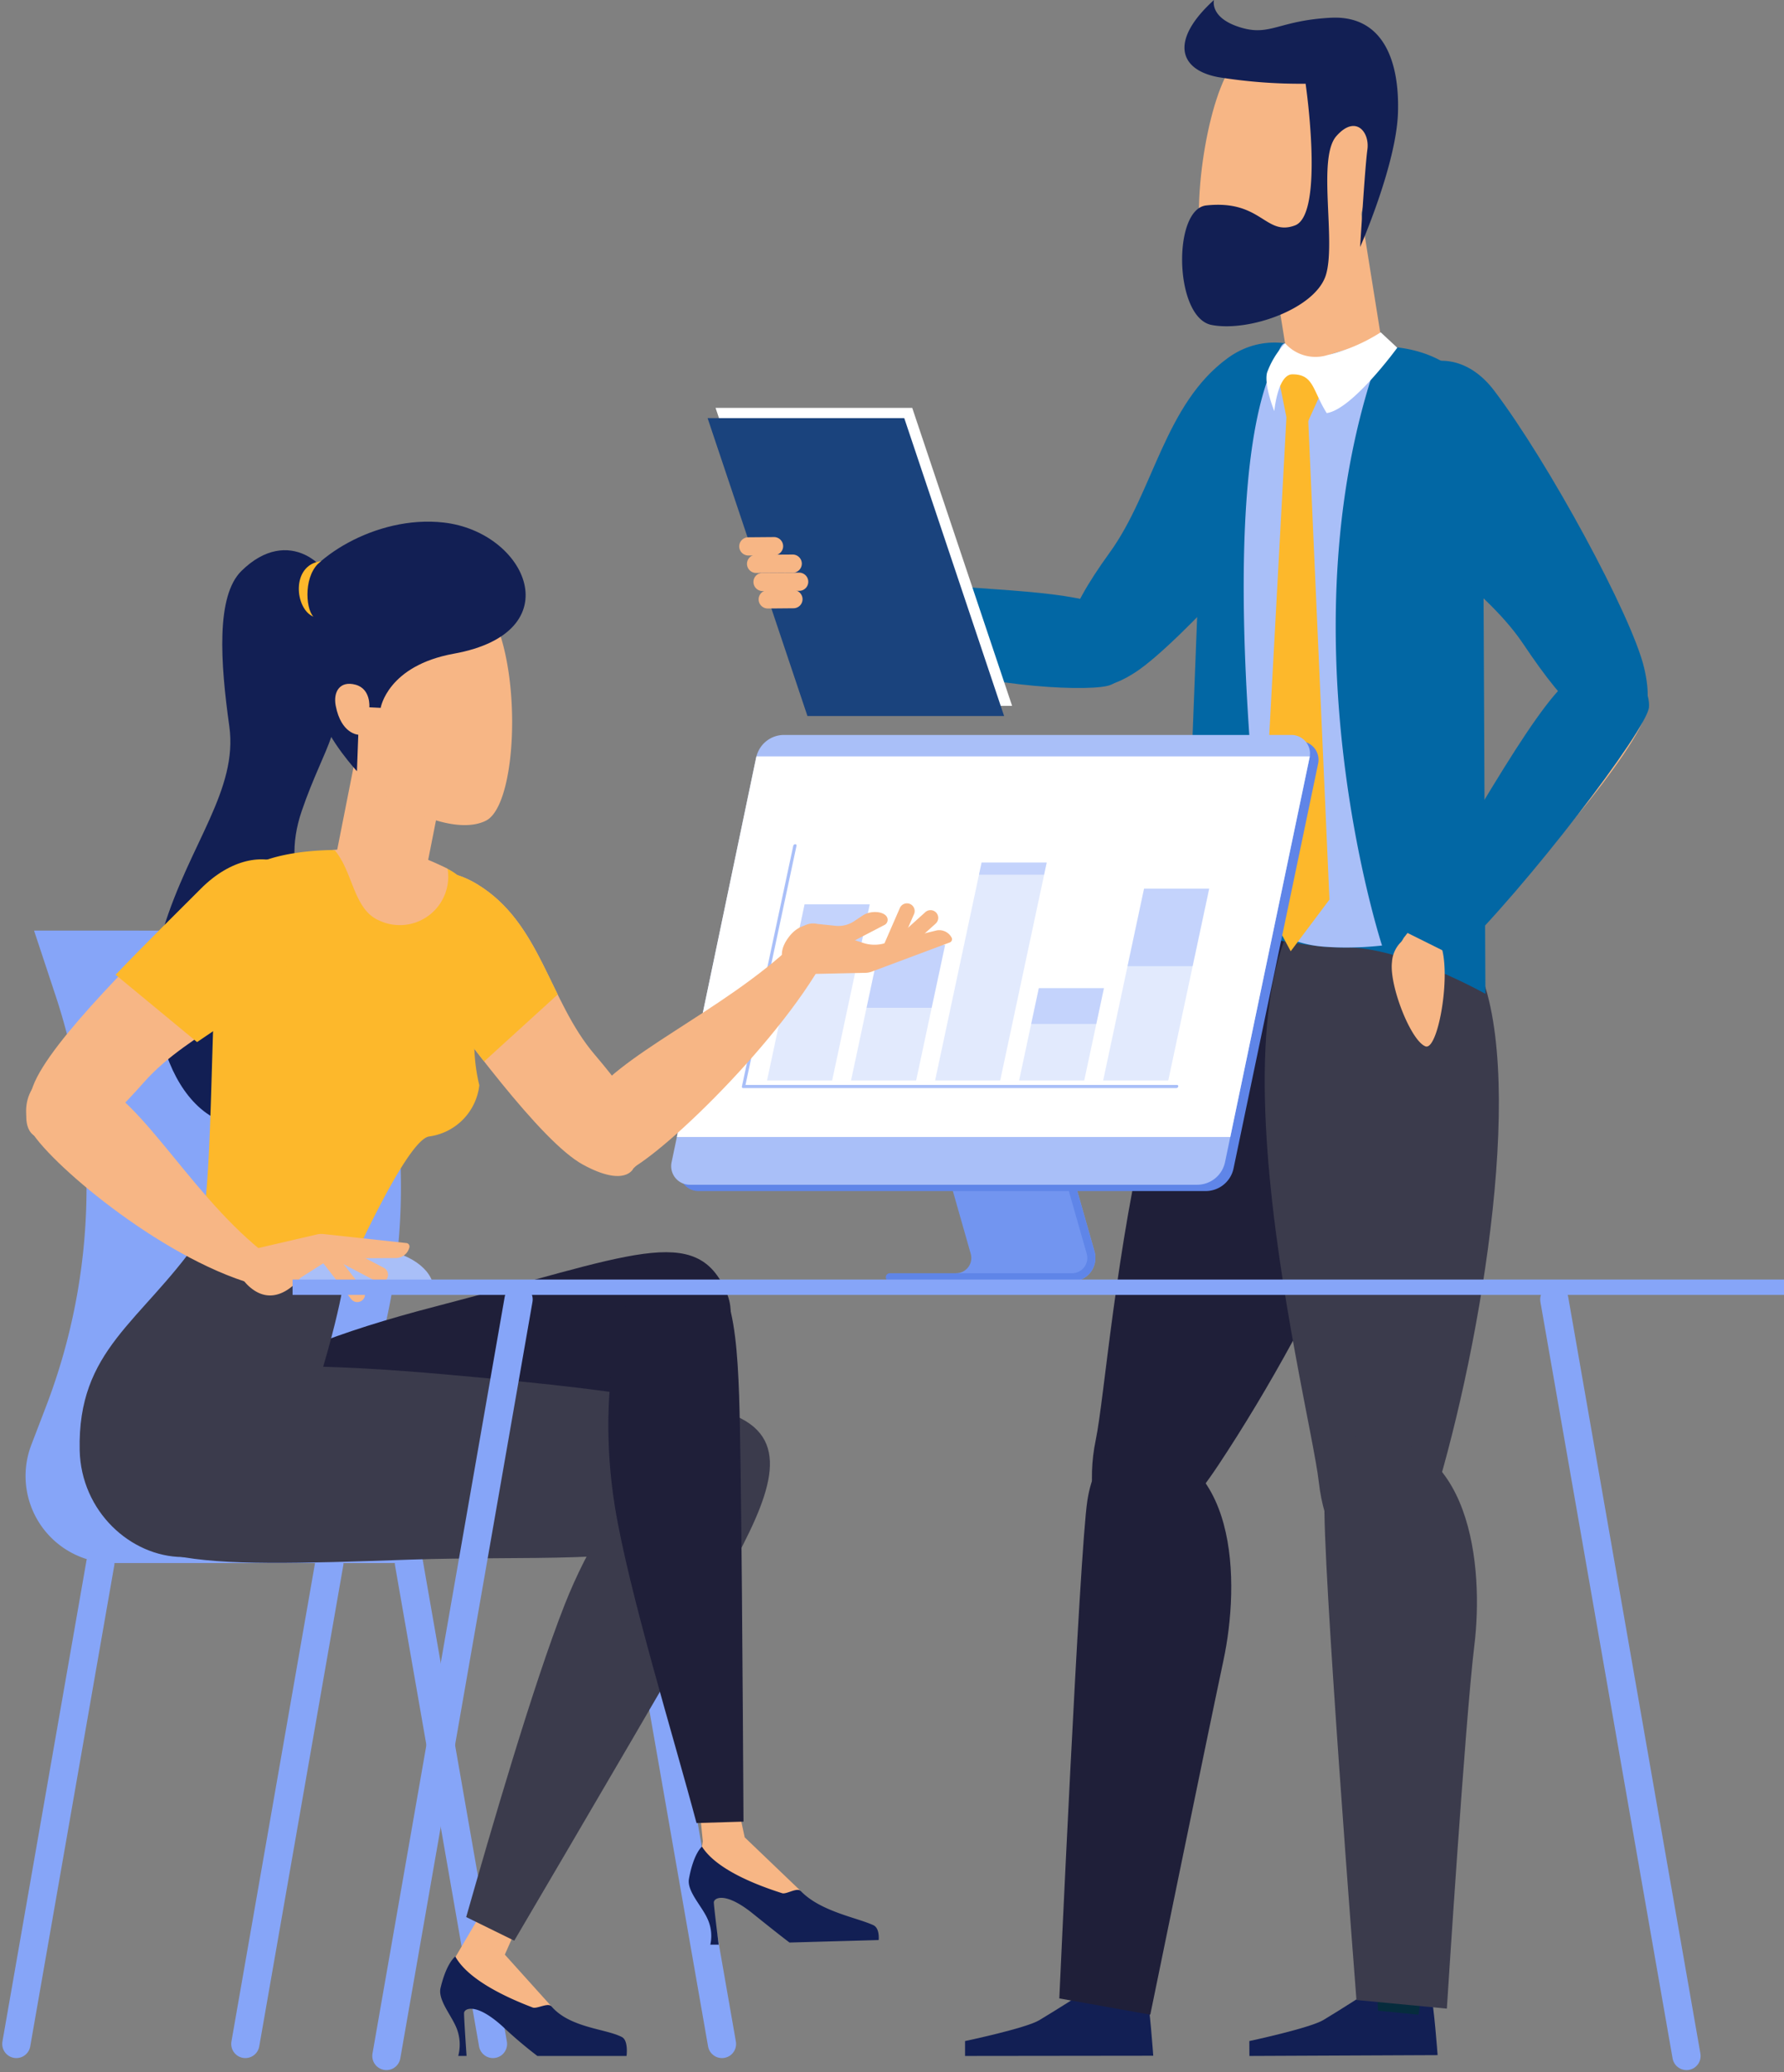 <svg xmlns="http://www.w3.org/2000/svg" width="189.591" height="220.186" viewBox="0 0 189.591 220.186">
  <rect x="0" y="0" width="189.591" height="220.186" fill="#808080" stroke="none"/>
  <g id="flow_illust01" transform="translate(-261.42 -119.118)">
    <g id="グループ_13497" data-name="グループ 13497" transform="translate(336.612 119.118)">
      <g id="グループ_13485" data-name="グループ 13485" transform="translate(0 36.395)">
        <g id="グループ_13483" data-name="グループ 13483" transform="translate(11.903)">
          <path id="パス_54573" data-name="パス 54573" d="M334.669,168c9.647,2.052,22.4,1.034,27.442,3.606s1.716,6.626-.85,7.71-20.256-3.031-28.784-7.845C328.45,169.194,334.669,168,334.669,168Z" transform="translate(-331.12 -143.003)" fill="#f7b685"/>
          <g id="グループ_13482" data-name="グループ 13482" transform="translate(9.495)">
            <g id="グループ_13481" data-name="グループ 13481">
              <g id="グループ_13477" data-name="グループ 13477" transform="translate(0 25.469)">
                <path id="パス_54574" data-name="パス 54574" d="M338.68,168.375c8.5.932,17.538.776,21.646,2.872,5.041,2.573,2.36,6.948-.2,8.032-1.81.765-12.8.333-21.135-2.5Z" transform="translate(-338.68 -168.375)" fill="#0267a4"/>
              </g>
              <g id="グループ_13480" data-name="グループ 13480" transform="translate(16.628)">
                <g id="グループ_13479" data-name="グループ 13479">
                  <g id="グループ_13478" data-name="グループ 13478">
                    <path id="パス_54575" data-name="パス 54575" d="M353.549,183.751c-3.092-2.479-1.628-6.836,3.069-13.317s5.824-15.776,12.562-20.69,16.469,2.016,11.609,9.629-16.832,20.718-21.34,23.7S353.549,183.751,353.549,183.751Z" transform="translate(-351.919 -148.096)" fill="#0267a4"/>
                  </g>
                </g>
              </g>
            </g>
          </g>
        </g>
        <path id="パス_54576" data-name="パス 54576" d="M353.836,185.281h-20.9l-10.612-31.655h20.9Z" transform="translate(-321.47 -146.681)" fill="#fff"/>
        <path id="パス_54577" data-name="パス 54577" d="M353.16,186.143h-20.9l-10.612-31.655h20.9Z" transform="translate(-321.643 -146.46)" fill="#1a437d"/>
        <g id="グループ_13484" data-name="グループ 13484" transform="translate(3.368 20.67)">
          <path id="パス_54578" data-name="パス 54578" d="M331.355,168.526h0a.967.967,0,0,1-.96.971l-3.895.024a.972.972,0,0,1-.972-.963h0a.967.967,0,0,1,.96-.971l3.895-.024A.972.972,0,0,1,331.355,168.526Z" transform="translate(-324.017 -163.784)" fill="#f7b685"/>
          <path id="パス_54579" data-name="パス 54579" d="M330.809,166.994h0a.967.967,0,0,1-.96.971l-3.895.024a.975.975,0,0,1-.973-.963h0a.967.967,0,0,1,.961-.971l3.893-.024A.972.972,0,0,1,330.809,166.994Z" transform="translate(-324.157 -164.176)" fill="#f7b685"/>
          <path id="パス_54580" data-name="パス 54580" d="M328.992,165.517h0a.967.967,0,0,1-.96.971l-2.735.023a.972.972,0,0,1-.972-.962h0a.967.967,0,0,1,.96-.972l2.734-.023A.972.972,0,0,1,328.992,165.517Z" transform="translate(-324.325 -164.554)" fill="#f7b685"/>
          <path id="パス_54581" data-name="パス 54581" d="M330.634,170h0a.967.967,0,0,1-.961.971l-2.734.024a.973.973,0,0,1-.973-.963h0a.967.967,0,0,1,.961-.971l2.734-.024A.975.975,0,0,1,330.634,170Z" transform="translate(-323.905 -163.406)" fill="#f7b685"/>
        </g>
      </g>
      <g id="グループ_13496" data-name="グループ 13496" transform="translate(27.365)">
        <g id="グループ_13493" data-name="グループ 13493">
          <path id="パス_54582" data-name="パス 54582" d="M380.38,192.239c-20.953-3.1-23.966,52.374-25.806,61.2s2.595,18.378,13.029,2.668,23.455-41.949,19.392-52.35-6.615-11.519-6.615-11.519" transform="translate(-340.684 -100.436)" fill="#1f1f39"/>
          <g id="グループ_13486" data-name="グループ 13486" transform="translate(0 153.134)">
            <path id="パス_54583" data-name="パス 54583" d="M355.158,279.981l-.726,10.843,4.281.8,2.733-13.488Z" transform="translate(-340.617 -231.553)" fill="#062c3d"/>
            <path id="パス_54584" data-name="パス 54584" d="M356.2,287.6c3.169.491,6.25-.456,6.547.436s.687,6.386.687,6.386l-20,.023v-1.584s6.428-1.348,7.876-2.21C353.115,289.578,356.2,287.6,356.2,287.6Z" transform="translate(-343.432 -229.131)" fill="#121f54"/>
            <path id="パス_54585" data-name="パス 54585" d="M358.416,241.046c12.283.48,12.146,15.262,10.442,23.26s-7.781,37.668-7.781,37.668l-9.668-1.728s2.141-47.334,2.975-52.856S358.416,241.046,358.416,241.046Z" transform="translate(-341.39 -241.046)" fill="#1f1f39"/>
          </g>
          <g id="グループ_13487" data-name="グループ 13487" transform="translate(30.576 15.048)">
            <path id="パス_54586" data-name="パス 54586" d="M367.777,131.1l10.365.4,4.008,25.012-10.043,1.609Z" transform="translate(-367.777 -131.099)" fill="#f7b685"/>
          </g>
          <g id="グループ_13489" data-name="グループ 13489" transform="translate(30.218 91.31)">
            <path id="パス_54587" data-name="パス 54587" d="M380.043,191.821c-20.879,3.569-6.5,57.229-5.5,66.192s8.18,16.66,13.212-1.516,9.251-47.163,2.156-55.785-9.868-8.891-9.868-8.891" transform="translate(-367.16 -191.821)" fill="#3b3b4c"/>
            <g id="グループ_13488" data-name="グループ 13488" transform="translate(0 61.231)">
              <path id="パス_54588" data-name="パス 54588" d="M380.238,287.568c3.17.481,6.248-.476,6.55.413s.708,6.385.708,6.385l-20,.089-.007-1.584s6.424-1.369,7.87-2.237C377.165,289.554,380.238,287.568,380.238,287.568Z" transform="translate(-367.492 -228.547)" fill="#121f54"/>
              <path id="パス_54589" data-name="パス 54589" d="M378.178,281.06l.237,10.865,4.335.421,1.528-13.677Z" transform="translate(-364.757 -230.825)" fill="#062c3d"/>
              <path id="パス_54590" data-name="パス 54590" d="M377.318,240.593c12.278-.609,13.45,14.127,12.46,22.244s-2.924,38.615-2.924,38.615l-9.607-.916s-3.725-47.693-3.384-53.268S377.318,240.593,377.318,240.593Z" transform="translate(-365.867 -240.574)" fill="#3b3b4c"/>
            </g>
          </g>
          <path id="パス_54591" data-name="パス 54591" d="M372.665,148.158c-12.09.6-8.849,20.141-9.154,24.208l-1.417,36.747a69.2,69.2,0,0,0,14.746,3.164c.825.062,1.633.087,2.419.084,5.959-.014,14.7,4.923,14.7,4.923l-.261-55.905c2.313-13.221-11.321-14.725-17.744-11.355C374.469,150.8,372.159,149.445,372.665,148.158Z" transform="translate(-338.656 -111.686)" fill="#0267a4"/>
          <path id="パス_54592" data-name="パス 54592" d="M381.714,148.491c.412-.978-5.115.534-7.022,1.533-1.482.777-3.792-.579-3.286-1.866-.617.03-.867,1.721-1.733,3.539-5.986,16.051,0,58.547,0,58.547a12.018,12.018,0,0,0,5.908,2.033c.825.062,1.633.087,2.419.084a34.9,34.9,0,0,0,3.714-.21S370.636,178.314,381.714,148.491Z" transform="translate(-337.397 -111.686)" fill="#a9bff8"/>
          <g id="グループ_13491" data-name="グループ 13491" transform="translate(43.35 38.33)">
            <path id="パス_54593" data-name="パス 54593" d="M383.882,198.228a3.283,3.283,0,0,0-4.318,2.907c-.308,2.46,1.983,8.348,3.553,8.962S386.411,199.288,383.882,198.228Z" transform="translate(-377.541 -137.253)" fill="#f7b685"/>
            <g id="グループ_13490" data-name="グループ 13490">
              <path id="パス_54594" data-name="パス 54594" d="M405.625,187.993c-3.557,2.143-7.013-1.27-11.684-8.238s-13.213-10.526-15.6-18.931,6.775-15.542,12.5-8,14.632,23.934,15.927,29.445S405.625,187.993,405.625,187.993Z" transform="translate(-377.948 -149.637)" fill="#0267a4"/>
              <path id="パス_54595" data-name="パス 54595" d="M380.744,204.242c6.454-8.073,13.715-23.408,18.492-26.924s7.375.093,7.185,3.005-12.782,18.867-21.23,24.692S380.744,204.242,380.744,204.242Z" transform="translate(-377.474 -142.923)" fill="#f7b685"/>
              <path id="パス_54596" data-name="パス 54596" d="M380.578,203.649c5.539-8.309,13.686-23.824,17.676-26.759,4.778-3.514,8.544.043,8.356,2.954-.151,2.3-13.141,19.336-20.626,26.494Z" transform="translate(-377.275 -143.036)" fill="#0267a4"/>
            </g>
          </g>
          <g id="グループ_13492" data-name="グループ 13492" transform="translate(23.07)">
            <path id="パス_54597" data-name="パス 54597" d="M379.185,124.022c-7.814-4.776-11.939-1.619-14.089,4.962s-3.2,18.936,1.049,20.674,11.851-.294,13.892-7S383.6,126.719,379.185,124.022Z" transform="translate(-361.437 -118.451)" fill="#f7b685"/>
            <path id="パス_54598" data-name="パス 54598" d="M365.188,119.118c-4.7,4.26-3.756,7.406.443,8.195a54.3,54.3,0,0,0,9.293.7s2.035,13.874-1.129,15.056-3.532-2.754-9.422-2.125c-3.616.386-3.41,11.926.554,12.7s11.084-1.729,12.163-5.336-.944-12.394,1.1-14.723,3.563-.443,3.3,1.431-.77,10.35-.77,10.35,3.842-8.73,4.02-14.261-1.587-10.4-7.168-10.1-6.422,2.025-9.657,1S365.188,119.118,365.188,119.118Z" transform="translate(-361.801 -119.118)" fill="#121f54"/>
          </g>
        </g>
        <g id="グループ_13495" data-name="グループ 13495" transform="translate(31.41 38.858)">
          <g id="グループ_13494" data-name="グループ 13494">
            <path id="パス_54599" data-name="パス 54599" d="M372.558,152.971l-1.372,1.83-2.745,50.779,3.2,5.947,4.117-5.49-2.287-51.694Z" transform="translate(-368.441 -149.312)" fill="#fdb82b"/>
            <path id="パス_54600" data-name="パス 54600" d="M369.9,150.973l.915,4.575L373.1,156l2.287-5.032-2.745-.915Z" transform="translate(-368.068 -150.058)" fill="#fdb82b"/>
          </g>
        </g>
        <path id="パス_54601" data-name="パス 54601" d="M369,151.522a9.1,9.1,0,0,1,1.919-3.126,4.317,4.317,0,0,0,4.518,1.25,18.5,18.5,0,0,0,5.644-2.415l1.76,1.639s-4.783,6.572-7.5,6.944c-1.513-2.414-1.371-4.137-3.659-4.117-1.557.014-1.909,3.907-1.909,3.907S368.663,152.88,369,151.522Z" transform="translate(-336.905 -111.923)" fill="#fff"/>
      </g>
    </g>
    <g id="グループ_13500" data-name="グループ 13500" transform="translate(332.747 197.202)">
      <g id="グループ_13499" data-name="グループ 13499" transform="translate(22.812 25.037)">
        <path id="パス_54602" data-name="パス 54602" d="M339.506,211.666a6.243,6.243,0,0,1-.185-2.536l.987-7.448a.526.526,0,0,1,.521-.457h12.144a.523.523,0,0,1,.519.592l-.983,7.43a5.409,5.409,0,0,0,.16,2.188l5.568,19.549a2.6,2.6,0,0,1-.191,1.992,2.467,2.467,0,0,1-2.163,1.267h-12.34v-.857a1.622,1.622,0,0,0,1.561-2.066Z" transform="translate(-336.08 -201.225)" fill="#7295f0"/>
        <g id="グループ_13498" data-name="グループ 13498">
          <path id="パス_54603" data-name="パス 54603" d="M337.157,234.242h19.361a2.478,2.478,0,0,0,2.383-3.156l-5.6-19.655a5.345,5.345,0,0,1-.16-2.184l1-7.537a.428.428,0,0,0-.849-.113l-1,7.538a6.2,6.2,0,0,0,.186,2.531l5.6,19.654a1.622,1.622,0,0,1-1.56,2.066H337.157a.428.428,0,0,0,0,.857Z" transform="translate(-336.729 -201.225)" fill="#5f85e8"/>
        </g>
      </g>
      <path id="パス_54604" data-name="パス 54604" d="M375.188,229.621H321.266a1.977,1.977,0,0,1-1.935-2.383l8.989-43.011a3.025,3.025,0,0,1,2.96-2.405H385.2a1.977,1.977,0,0,1,1.935,2.382l-8.989,43.011A3.025,3.025,0,0,1,375.188,229.621Z" transform="translate(-318.381 -181.154)" fill="#5f85e8"/>
      <path id="パス_54605" data-name="パス 54605" d="M374.466,229.087H320.544a1.976,1.976,0,0,1-1.935-2.381L327.6,183.7a3.024,3.024,0,0,1,2.96-2.405H384.48a1.978,1.978,0,0,1,1.935,2.383l-8.989,43.011A3.025,3.025,0,0,1,374.466,229.087Z" transform="translate(-318.566 -181.29)" fill="#a9bff8"/>
      <path id="パス_54606" data-name="パス 54606" d="M386.311,183.108c-.006.033-.011.065-.019.1,0,0-6.468,30.946-8.431,40.339H319.048c1.968-9.421,8.426-40.317,8.426-40.317.009-.041.018-.082.028-.122Z" transform="translate(-318.443 -180.825)" fill="#fff"/>
    </g>
    <g id="グループ_13502" data-name="グループ 13502" transform="translate(340.26 208.817)">
      <g id="グループ_13501" data-name="グループ 13501">
        <path id="パス_54607" data-name="パス 54607" d="M370.715,216.449H324.689a.134.134,0,0,1-.138-.167l5.458-25.577a.222.222,0,0,1,.208-.167.133.133,0,0,1,.137.167l-5.421,25.41h45.853a.134.134,0,0,1,.138.167A.223.223,0,0,1,370.715,216.449Z" transform="translate(-324.547 -190.538)" fill="#a9bff8"/>
      </g>
      <path id="パス_54608" data-name="パス 54608" d="M333.6,214.335h-6.921l3.992-18.709h6.921Z" transform="translate(-324.003 -189.236)" fill="#a9bff8" opacity="0.33"/>
      <path id="パス_54609" data-name="パス 54609" d="M340.707,213.457h-6.921l3.073-14.4h6.921Z" transform="translate(-322.183 -188.358)" fill="#a9bff8" opacity="0.33"/>
      <path id="パス_54610" data-name="パス 54610" d="M347.818,215.24H340.9l4.94-23.15h6.921Z" transform="translate(-320.363 -190.141)" fill="#a9bff8" opacity="0.33"/>
      <path id="パス_54611" data-name="パス 54611" d="M354.929,212.52h-6.921l2.092-9.8h6.921Z" transform="translate(-318.543 -187.421)" fill="#a9bff8" opacity="0.33"/>
      <path id="パス_54612" data-name="パス 54612" d="M362.04,214.675h-6.921l4.348-20.377h6.921Z" transform="translate(-316.723 -189.576)" fill="#a9bff8" opacity="0.33"/>
      <path id="パス_54613" data-name="パス 54613" d="M335.916,200.681h-6.921l1.079-5.055h6.921Z" transform="translate(-323.409 -189.236)" fill="#86a5f8" opacity="0.33"/>
      <path id="パス_54614" data-name="パス 54614" d="M342.018,205.741H335.1l1.426-6.685h6.921Z" transform="translate(-321.847 -188.358)" fill="#86a5f8" opacity="0.33"/>
      <path id="パス_54615" data-name="パス 54615" d="M351.532,193.377h-6.921l.275-1.287h6.921Z" transform="translate(-319.412 -190.141)" fill="#86a5f8" opacity="0.33"/>
      <path id="パス_54616" data-name="パス 54616" d="M355.949,206.517h-6.921l.811-3.8h6.921Z" transform="translate(-318.282 -187.421)" fill="#86a5f8" opacity="0.33"/>
      <path id="パス_54617" data-name="パス 54617" d="M364.1,202.532h-6.921l1.757-8.234h6.921Z" transform="translate(-316.195 -189.576)" fill="#86a5f8" opacity="0.33"/>
    </g>
    <g id="グループ_13511" data-name="グループ 13511" transform="translate(303.442 211.791)">
      <g id="グループ_13507" data-name="グループ 13507" transform="translate(19.019 3.308)">
        <path id="パス_54618" data-name="パス 54618" d="M333.692,199.12c-7.706,7.286-18.9,11.8-22.11,17.035s.661,7.732,3.6,7.347,16.705-13.523,21.794-22.861C339,196.948,333.692,199.12,333.692,199.12Z" transform="translate(-310.376 -194.786)" fill="#f7b685"/>
        <g id="グループ_13506" data-name="グループ 13506" transform="translate(22.053)">
          <path id="パス_54619" data-name="パス 54619" d="M336.787,201.63h0a.82.82,0,0,1-.424-1.076l1.971-4.523a.824.824,0,0,1,1.08-.423h0a.821.821,0,0,1,.424,1.078l-1.971,4.521A.823.823,0,0,1,336.787,201.63Z" transform="translate(-325.795 -195.54)" fill="#f7b685"/>
          <path id="パス_54620" data-name="パス 54620" d="M337.15,200.788h0a.819.819,0,0,1,.058-1.155l3.667-3.306a.825.825,0,0,1,1.159.059h0a.819.819,0,0,1-.058,1.155l-3.667,3.306A.825.825,0,0,1,337.15,200.788Z" transform="translate(-325.63 -195.393)" fill="#f7b685"/>
          <g id="グループ_13505" data-name="グループ 13505" transform="translate(0 0.923)">
            <g id="グループ_13504" data-name="グループ 13504">
              <g id="グループ_13503" data-name="グループ 13503" transform="translate(1.281)">
                <path id="パス_54621" data-name="パス 54621" d="M329.9,201.167h0a1.886,1.886,0,0,1-.482-2.869l.138-.161a1.9,1.9,0,0,1,1.865-.6l2.048.212a3.043,3.043,0,0,0,2-.579l.8-.528c.833-.559,2.273-.465,2.586.2h0a.614.614,0,0,1-.3.818l-6.831,3.553A1.9,1.9,0,0,1,329.9,201.167Z" transform="translate(-328.955 -196.275)" fill="#f7b685"/>
              </g>
              <path id="パス_54622" data-name="パス 54622" d="M330.088,202.606l6.717-.143a2.132,2.132,0,0,0,.7-.133l8.273-3.095a.366.366,0,0,0,.195-.511h0a1.485,1.485,0,0,0-1.672-.749l-5.6,1.389a3.842,3.842,0,0,1-2.124-.078l-2.6-.85s-3.208-2.648-5.355.29c-1.346,1.842-.422,2.982.3,3.519A1.878,1.878,0,0,0,330.088,202.606Z" transform="translate(-327.935 -196.002)" fill="#f7b685"/>
            </g>
          </g>
        </g>
      </g>
      <g id="グループ_13510" data-name="グループ 13510">
        <path id="パス_54623" data-name="パス 54623" d="M320.519,224.385c2.846-2.556.77-6.373-4.111-12.1S310.694,198.3,303.93,194.19s-11.691,2.379-6.591,9.161,13.317,18.17,17.824,20.627S320.519,224.385,320.519,224.385Z" transform="translate(-295.233 -192.906)" fill="#f7b685"/>
        <g id="グループ_13509" data-name="グループ 13509">
          <g id="グループ_13508" data-name="グループ 13508">
            <path id="パス_54624" data-name="パス 54624" d="M297.339,203.35c-5.1-6.782-.171-13.27,6.591-9.161,4.49,2.728,6.368,7.281,8.55,11.71l-7.819,7.115C302.01,209.639,299.417,206.113,297.339,203.35Z" transform="translate(-295.233 -192.906)" fill="#fdb82b"/>
          </g>
        </g>
      </g>
    </g>
    <g id="グループ_13512" data-name="グループ 13512" transform="translate(280.283 265.416)">
      <path id="パス_54625" data-name="パス 54625" d="M314.139,235.6H284.3a3.265,3.265,0,0,0,0,6.531h29.835a3.265,3.265,0,1,0,0-6.531Z" transform="translate(-275.706 -235.603)" fill="#404c4f"/>
      <path id="パス_54626" data-name="パス 54626" d="M309.893,235.6H280.058a3.265,3.265,0,1,0,0,6.531h29.835a3.265,3.265,0,0,0,0-6.531Z" transform="translate(-276.793 -235.603)" fill="#262d2e"/>
    </g>
    <g id="グループ_13513" data-name="グループ 13513" transform="translate(263.156 217.999)">
      <path id="パス_54627" data-name="パス 54627" d="M297.964,252.485l1.57-4.1a64.918,64.918,0,0,0,1.01-43.62l-2.291-6.919H264.84l2.291,6.919a64.918,64.918,0,0,1-1.01,43.62l-1.57,4.1a9.251,9.251,0,0,0,8.638,12.561H306.6A9.251,9.251,0,0,1,297.964,252.485Z" transform="translate(-262.957 -197.849)" fill="#86a5f8"/>
      <line id="線_121" data-name="線 121" x1="8.93" y2="51.097" transform="translate(0 67.196)" fill="none" stroke="#86a5f8" stroke-linecap="round" stroke-miterlimit="10" stroke-width="3"/>
      <line id="線_122" data-name="線 122" x2="8.93" y2="51.097" transform="translate(41.723 67.196)" fill="none" stroke="#86a5f8" stroke-linecap="round" stroke-miterlimit="10" stroke-width="3"/>
      <line id="線_123" data-name="線 123" x1="8.93" y2="51.097" transform="translate(24.337 67.196)" fill="none" stroke="#86a5f8" stroke-linecap="round" stroke-miterlimit="10" stroke-width="3"/>
      <line id="線_124" data-name="線 124" x2="8.93" y2="51.097" transform="translate(66.06 67.196)" fill="none" stroke="#86a5f8" stroke-linecap="round" stroke-miterlimit="10" stroke-width="3"/>
    </g>
    <g id="グループ_13516" data-name="グループ 13516" transform="translate(280.823 252.166)">
      <g id="グループ_13515" data-name="グループ 13515">
        <g id="グループ_13514" data-name="グループ 13514">
          <path id="パス_54628" data-name="パス 54628" d="M278.745,253.951c-5.614-11.239,4.616-17.753,25.413-23.147s27.678-8.987,30.88-1.449c2.571,6.052-6.453,12.081-26.371,20.249S281.591,259.649,278.745,253.951Z" transform="translate(-277.223 -225.053)" fill="#1f1f39"/>
        </g>
      </g>
    </g>
    <g id="グループ_13520" data-name="グループ 13520" transform="translate(269.882 174.542)">
      <g id="グループ_13519" data-name="グループ 13519" transform="translate(8.026)">
        <path id="パス_54629" data-name="パス 54629" d="M293.9,170.27c-.1-2.837-4.815-7.338-9.831-2.4-2.71,2.666-2.241,9.711-1.289,16.488s-4.225,12.494-7,21.523,1.221,22,9.852,20.923,12.486-11.322,9.332-16.59-6.916-9.747-4.48-16.856,4.872-8.972,3.476-15.4S293.9,170.27,293.9,170.27Z" transform="translate(-274.901 -162.629)" fill="#121f54"/>
        <g id="グループ_13518" data-name="グループ 13518" transform="translate(14.607)">
          <g id="グループ_13517" data-name="グループ 13517">
            <path id="パス_54630" data-name="パス 54630" d="M294.351,175.763l9.133,3.786L298.8,203.234l-9.51-1.88Z" transform="translate(-285.825 -160.044)" fill="#f7b685"/>
            <path id="パス_54631" data-name="パス 54631" d="M290.766,178.881c.021-.01.043-.013.064-.023-.955-1.835-1.639-2.425-.681-6.049,1.722-6.511,9.517-4.562,13.314-3.986,6.817,1.034,6.964,22.866,2.815,24.954s-13.128-3.233-13.346-5.995c-.124-1.571-2.4-4.51-2.921-5.556A2.452,2.452,0,0,1,290.766,178.881Z" transform="translate(-285.726 -162.006)" fill="#f7b685"/>
            <path id="パス_54632" data-name="パス 54632" d="M303.674,177.278c-7.05,1.275-7.781,5.756-7.781,5.756l-1.206-.058s.185-1.953-1.467-2.4-2.391.737-2.106,2.231c.58,3.024,2.4,3.082,2.4,3.082l-.144,3.875s-2.974-3.2-3.916-6.121.237-4.069-.721-5.781-3.037-3-1.834-6.876c1.133-3.651,8.4-8.466,15.687-7.641C311.407,164.342,316.234,175.007,303.674,177.278Z" transform="translate(-286.532 -163.248)" fill="#121f54"/>
          </g>
        </g>
        <path id="パス_54633" data-name="パス 54633" d="M288.609,172.49c-.884-.927-1.039-4.573.823-5.9-3.249.394-2.8,5.088-.823,5.9Z" transform="translate(-271.79 -162.392)" fill="#fdb82b"/>
      </g>
      <path id="パス_54634" data-name="パス 54634" d="M300.857,191.733c2.642.615,6.224.848,7.877,5.373,1.54,4.219-1.868,11.529-.049,18.921a6.2,6.2,0,0,1-5.334,5.439c-2.753.4-10.339,18.183-10.339,18.183s-2.1,6.374-9.587,3.837-6.458-4.009-4.5-11.133.676-32.791,3.194-37.426S295.993,190.6,300.857,191.733Z" transform="translate(-266.208 -156.139)" fill="#fdb82b"/>
      <path id="パス_54635" data-name="パス 54635" d="M294.874,198.573a5.146,5.146,0,0,0,7.269-5.493,26.336,26.336,0,0,0-5.058-1.973c-2.222-.519-4.491-.211-7.2-.021a1.31,1.31,0,0,0,.283.043C292.131,193.479,292.131,197.4,294.874,198.573Z" transform="translate(-263.039 -156.191)" fill="#f7b685"/>
      <path id="パス_54636" data-name="パス 54636" d="M281.23,223.931c-6.26,8.941-12.954,11.732-12.713,22.455.147,6.487,5.408,11.3,10.934,11.345,4.791.036,8.008-.785,10.363-6.881,5.638-14.6,6.727-22.157,6.727-22.157Z" transform="translate(-268.511 -147.717)" fill="#3b3b4c"/>
    </g>
    <path id="パス_54637" data-name="パス 54637" d="M269.174,246.515c-3.6-12.044,14.486-13.042,38.041-10.954s28.181,3.311,33.315,6.826c2.464,1.687.958,7.951-5.667,10.545-7.184,2.811-18.951,1.891-31.29,2.318C279.855,256.072,272.072,256.2,269.174,246.515Z" transform="translate(1.423 29.581)" fill="#3b3b4c"/>
    <g id="グループ_13522" data-name="グループ 13522" transform="translate(308.196 269.362)">
      <g id="グループ_13521" data-name="グループ 13521" transform="translate(0 48.767)">
        <path id="パス_54638" data-name="パス 54638" d="M308.6,279.545l-2.955-1.97-5.273,8.967-.395,1.8,10.107,5.933.514-2.529-4.953-5.5Z" transform="translate(-298.771 -277.575)" fill="#f7b685"/>
        <path id="パス_54639" data-name="パス 54639" d="M300.627,284.641c1.4,2.521,5.56,4.4,8.229,5.417.452.171,1.616-.556,1.993-.119,1.973,2.3,5.814,2.365,7.5,3.267.688.368.477,2,.477,2h-9.475a46.266,46.266,0,0,1-3.72-3.16c-2.823-2.545-4.06-1.89-4.073-1.4s.266,4.555.266,4.555h-.884a4.731,4.731,0,0,0-.138-2.847c-.521-1.407-2.052-3.076-1.742-4.376C299.7,285.277,300.627,284.641,300.627,284.641Z" transform="translate(-299.017 -275.767)" fill="#121f54"/>
      </g>
      <path id="パス_54640" data-name="パス 54640" d="M301.222,292.191c2.581-9.062,7.132-24.748,10.472-33.212,4.936-12.512,14.113-21.818,18.222-20.008,6.037,2.659,3.54,8.632-.821,16.576-3.293,6-16.5,28.491-22.766,39.152Z" transform="translate(-298.453 -238.745)" fill="#3b3b4c"/>
    </g>
    <g id="グループ_13524" data-name="グループ 13524" transform="translate(326.071 252.648)">
      <g id="グループ_13523" data-name="グループ 13523" transform="translate(8.545 53.367)">
        <path id="パス_54641" data-name="パス 54641" d="M324.708,270.864l-4.154-2.935.869,8.756-.385,2.464,10.42,5.363.373-2.554-5.958-5.705Z" transform="translate(-319.927 -267.929)" fill="#f7b685"/>
        <path id="パス_54642" data-name="パス 54642" d="M321.459,275.339c1.535,2.439,5.795,4.087,8.517,4.951.46.147,1.582-.644,1.982-.229,2.1,2.183,5.979,2.821,7.713,3.627.707.33.565,1.58.565,1.58l-9.475.264s-.938-.693-3.9-3.078-4.158-1.663-4.143-1.168.515,4.474.515,4.474h-.887a4.328,4.328,0,0,0-.289-2.724c-.6-1.377-2.219-2.958-1.982-4.271C320.573,276.025,321.459,275.339,321.459,275.339Z" transform="translate(-320.054 -266.032)" fill="#121f54"/>
      </g>
      <path id="パス_54643" data-name="パス 54643" d="M322.62,285.608c-2.418-9.107-7.209-24.608-8.67-33.587-2.16-13.277.965-25.968,5.422-26.515,6.548-.8,7.458,5.607,7.774,14.663.237,6.837.4,32.919.466,45.288Z" transform="translate(-313.25 -225.437)" fill="#1f1f39"/>
    </g>
    <g id="グループ_13528" data-name="グループ 13528" transform="translate(264.216 210.424)">
      <g id="グループ_13525" data-name="グループ 13525" transform="translate(0 0.517)">
        <path id="パス_54644" data-name="パス 54644" d="M265.074,221.182c2.943,2.467,6.44-.137,11.443-5.8s13.081-7.66,16.2-14.961-4.022-11.278-10.036-5.25-16.163,15.807-17.966,20.634S265.074,221.182,265.074,221.182Z" transform="translate(-264 -192.23)" fill="#f7b685"/>
      </g>
      <g id="グループ_13527" data-name="グループ 13527" transform="translate(9.491)">
        <g id="グループ_13526" data-name="グループ 13526">
          <path id="パス_54645" data-name="パス 54645" d="M280.62,194.932c6.366-6.381,13.928-2.172,10.623,5.556-2.2,5.129-6.7,7.788-11.031,10.747l-8.655-7.154C274.708,200.788,278.028,197.53,280.62,194.932Z" transform="translate(-271.557 -191.818)" fill="#fdb82b"/>
        </g>
      </g>
    </g>
    <g id="グループ_13533" data-name="グループ 13533" transform="translate(264.197 233.166)">
      <path id="パス_54646" data-name="パス 54646" d="M286.957,228.214c.722-2,3.648-3.5,7.15-3.5s6.428,1.5,7.15,3.5Z" transform="translate(-258.106 -206.139)" fill="#a9bff8"/>
      <g id="グループ_13532" data-name="グループ 13532">
        <path id="パス_54647" data-name="パス 54647" d="M290.63,230c-8.715-6.109-14.094-17.427-19.889-19.523s-7.468,2.208-6.5,5.025,12.814,13.21,22.956,16.532c3.777,1.236,3.66.276,3.979-.168C291.717,231.12,290.63,230,290.63,230Z" transform="translate(-263.985 -209.926)" fill="#f7b685"/>
        <g id="グループ_13531" data-name="グループ 13531" transform="translate(22.696 17.059)">
          <path id="パス_54648" data-name="パス 54648" d="M289.251,225.029h0a.823.823,0,0,0-.147,1.152l3.039,3.908a.825.825,0,0,0,1.154.144h0a.824.824,0,0,0,.147-1.153l-3.039-3.908A.825.825,0,0,0,289.251,225.029Z" transform="translate(-280.296 -223.163)" fill="#f7b685"/>
          <path id="パス_54649" data-name="パス 54649" d="M289.9,224.908h0a.821.821,0,0,0,.343,1.109l4.387,2.306a.827.827,0,0,0,1.112-.345h0a.823.823,0,0,0-.343-1.109l-4.387-2.3A.826.826,0,0,0,289.9,224.908Z" transform="translate(-280.072 -223.262)" fill="#f7b685"/>
          <g id="グループ_13530" data-name="グループ 13530">
            <g id="グループ_13529" data-name="グループ 13529">
              <path id="パス_54650" data-name="パス 54650" d="M283.685,225.092l6.567-1.528a2.115,2.115,0,0,1,.711-.043l8.812.957a.365.365,0,0,1,.316.448h0a1.491,1.491,0,0,1-1.439,1.143l-5.787.038a3.868,3.868,0,0,0-2.047.6L288.5,228.18s-2.463,3.371-5.28,1.047c-1.767-1.458-1.15-2.794-.579-3.5A1.879,1.879,0,0,1,283.685,225.092Z" transform="translate(-282.056 -223.508)" fill="#f7b685"/>
            </g>
          </g>
        </g>
      </g>
    </g>
    <rect id="長方形_24118" data-name="長方形 24118" width="158.497" height="1.631" transform="translate(292.514 255.072)" fill="#86a5f8"/>
    <line id="線_125" data-name="線 125" x1="14.048" y2="80.384" transform="translate(302.483 257.185)" fill="none" stroke="#86a5f8" stroke-linecap="round" stroke-miterlimit="10" stroke-width="3"/>
    <line id="線_126" data-name="線 126" x2="14.048" y2="80.384" transform="translate(426.601 257.185)" fill="none" stroke="#86a5f8" stroke-linecap="round" stroke-miterlimit="10" stroke-width="3"/>
  </g>
</svg>
